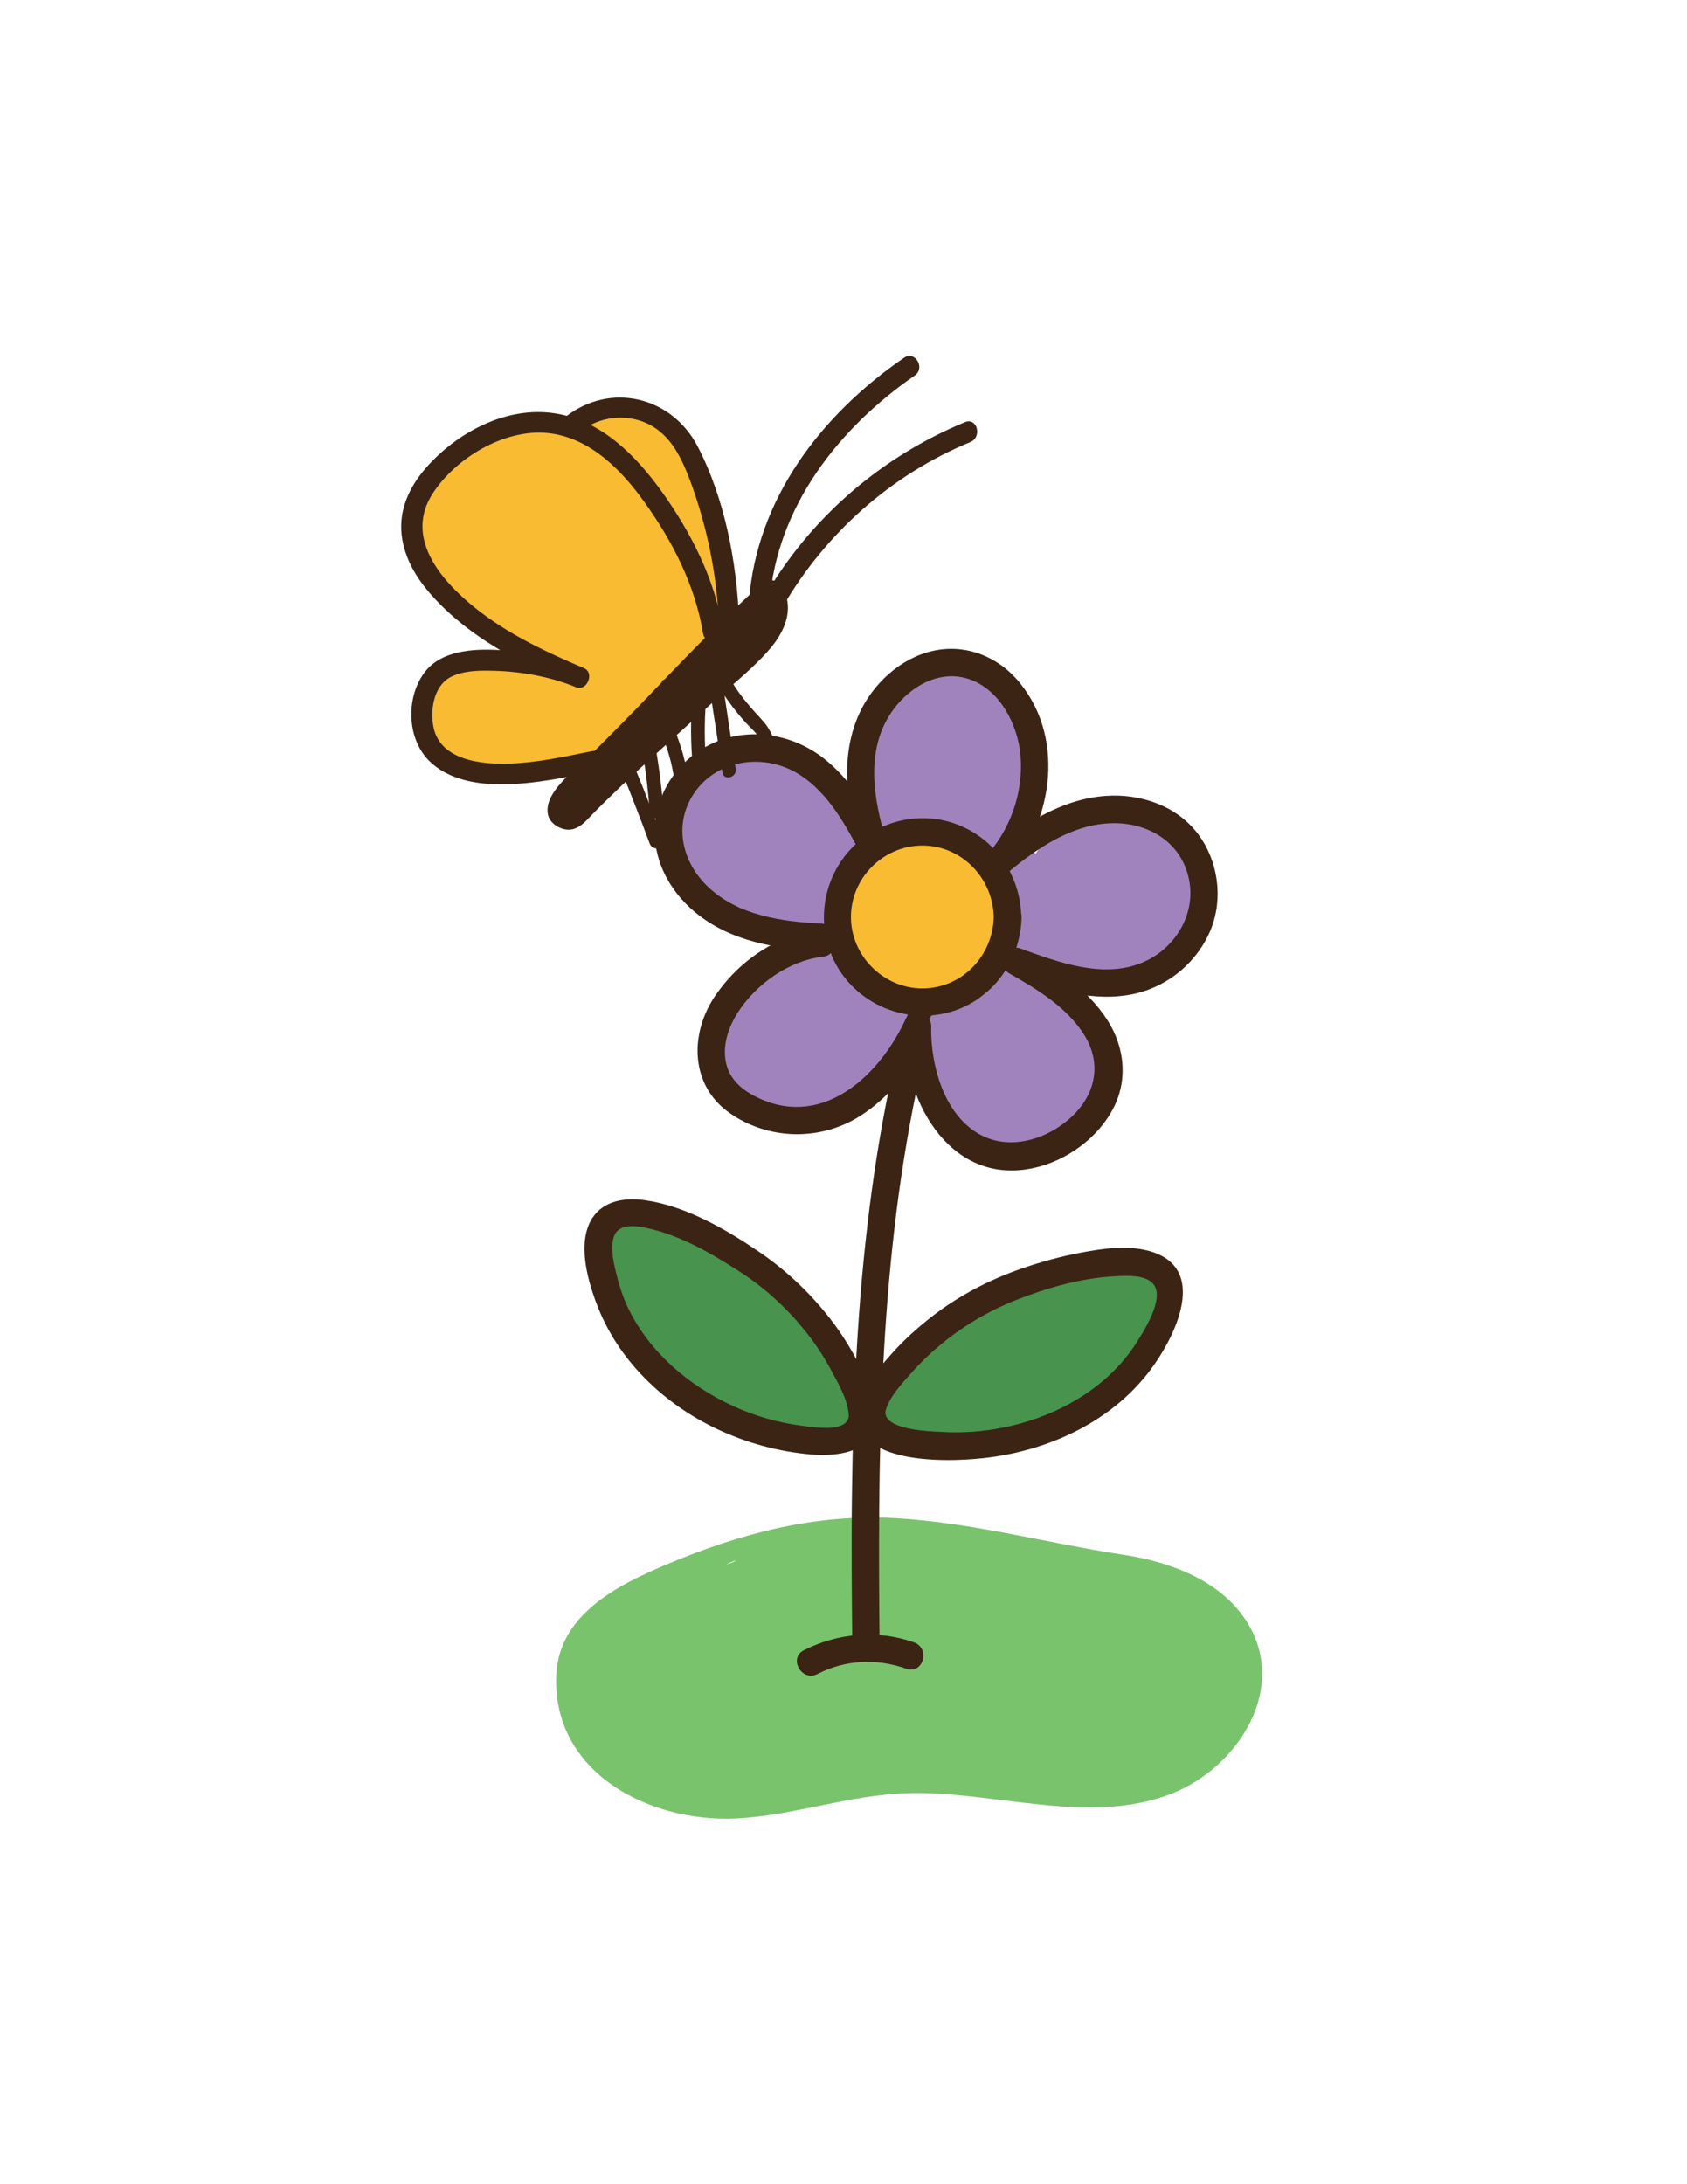 <?xml version="1.0" encoding="utf-8"?>
<!-- Generator: Adobe Illustrator 19.0.0, SVG Export Plug-In . SVG Version: 6.00 Build 0)  -->
<svg version="1.1" id="Layer_1" xmlns="http://www.w3.org/2000/svg" xmlns:xlink="http://www.w3.org/1999/xlink" x="0px" y="0px"
	 viewBox="0 0 612 792" style="enable-background:new 0 0 612 792;" xml:space="preserve">
<style type="text/css">
	.st0{fill:#79C36D;}
	.st1{fill:#48934D;}
	.st2{fill:#3C2415;}
	.st3{fill:#A083BC;}
	.st4{fill:#F8BB32;}
	.st5{fill:#F8BB32;stroke:#3C2415;stroke-miterlimit:10;}
</style>
<g id="XMLID_1_">
	<path class="st0" d="M407.2,563.7c0,0-0.1,0-0.1,0c-27.4-4.2-54.4-11.6-82.1-13.2c-29.1-1.7-56.4,5.5-83,16.7
		c-17.7,7.4-39.3,18.2-40.2,40.2c-1.5,35.3,33.5,53.3,64.7,52c21.1-0.9,41.4-8.6,63-9.2c31-0.9,66,12.1,96,0
		c23.8-9.6,42.2-38.3,26.6-62.5C442.6,573,424.5,566.3,407.2,563.7z M266.8,565.8c-0.1,0.4-1.5,1-3.4,1.5
		C264,567,265.1,566.5,266.8,565.8z"/>
	<g>
		<g>
			<g>
				<path id="XMLID_126_" class="st1" d="M312.8,515.1c0.5-3.1-0.5-6.2-1.6-9.1c-7.5-19.4-21.3-36-38.2-47.6
					c-9-6.2-46.9-29.3-54.5-12.6c-1.3,2.8-1.2,6-1,9c3.5,38.8,41.1,64.8,76.9,67.7c6,0.5,17,0.9,18.4-7.2
					C312.8,515.2,312.8,515.1,312.8,515.1z"/>
				<g id="XMLID_121_">
					<path id="XMLID_125_" class="st2" d="M317.8,515.1c0.5-6.7-2.7-13.1-5.5-19c-2.8-5.7-6.1-11.2-9.9-16.3
						c-7.5-10-16.5-18.7-26.9-25.8c-12.2-8.3-26.7-16.7-41.5-18.8c-7.1-1-15,0-19.2,6.6c-5.4,8.6-1.8,21.8,1.5,30.6
						c7.6,20.6,24.4,36.7,44.1,45.9c10.7,5,22.1,8.1,33.9,9.1c8.6,0.7,21.5-0.3,23.2-11c1-6.3-8.6-9-9.6-2.7
						c-1,5.9-12.9,3.8-16.9,3.3c-8.5-1.1-17.1-3.5-24.9-7.1c-16-7.3-30.1-19.2-38-35.1c-1.8-3.7-3.2-7.7-4.2-11.7
						c-1.1-4.3-2.7-10.3-1.2-14.7c1.6-4.7,7.6-4,11.5-3.2c12.3,2.5,24.1,9.4,34.6,16.2c8.6,5.6,16.3,12.6,22.8,20.6
						c3.8,4.6,7.1,9.6,9.9,14.8c2.9,5.4,6.8,11.9,6.4,18.2C307.3,521.5,317.3,521.5,317.8,515.1z"/>
				</g>
			</g>
			<g>
				<g id="XMLID_115_">
					<path id="XMLID_119_" class="st2" d="M319.1,597.6c-0.7-67.4-0.4-135.6,13.3-201.9c3.9-18.6,8.8-36.9,15-54.8
						c2.1-6.1-7.6-8.7-9.6-2.7c-22.2,64.7-27.8,133.6-28.7,201.6c-0.3,19.2-0.1,38.5,0.1,57.7C309.2,604,319.2,604,319.1,597.6
						L319.1,597.6z"/>
				</g>
			</g>
			<g>
				<path id="XMLID_113_" class="st1" d="M316.1,511.9c0.3-3.1,2-5.9,3.8-8.5c11.9-17.1,29.2-29.9,48.4-37.2
					c10.2-3.9,52.5-17.4,56,0.6c0.6,3-0.2,6.1-1.2,9c-12.6,36.9-55.2,53.2-90.7,47.5c-5.9-0.9-16.7-3.2-16.2-11.3
					C316.1,512,316.1,512,316.1,511.9z"/>
				<g id="XMLID_108_">
					<path id="XMLID_112_" class="st2" d="M320.9,513.2c0.8-5.3,4.9-9.9,8.3-13.8c3.5-4,7.2-7.8,11.3-11.2
						c8.1-6.9,17.6-12.6,27.6-16.6c11.3-4.5,23.7-8.1,35.9-8.8c4.1-0.2,11.4-0.8,14.4,2.8c4.3,5.2-3.6,17.4-6.6,22
						c-9.6,14.6-25.4,24.2-42.1,28.7c-9.3,2.5-18.8,3.5-28.4,2.9c-4.3-0.2-20.6-0.7-20.1-7.4c0.5-6.4-9.5-6.4-10,0
						c-1.5,20.4,36.1,18.3,48.2,16.6c20.9-2.8,41.7-12.2,55.5-28.6c9.9-11.7,25.1-39.5,2.3-46.1c-8-2.3-17-1-25,0.5
						c-7.4,1.4-14.8,3.4-21.9,5.9c-11.5,4-22.4,9.7-32,17.1c-5.8,4.5-11.2,9.4-16,15c-4.5,5.2-9.8,11.2-10.9,18.3
						C310.3,516.9,319.9,519.6,320.9,513.2z"/>
				</g>
			</g>
		</g>
		<g>
			<g id="XMLID_102_">
				<path id="XMLID_106_" class="st2" d="M331.5,595.5c-13.2-4.6-27.5-3.4-39.9,2.9c-5.7,2.9-0.7,11.6,5,8.6
					c10.1-5.2,21.5-5.7,32.2-1.9C335,607.2,337.6,597.6,331.5,595.5L331.5,595.5z"/>
			</g>
		</g>
	</g>
	<g>
		<path class="st3" d="M368.7,262.6c-6.1-14.5-19.1-27.6-35.5-18c-3.8,2.2-6.7,5-8.8,8.2c-2.1-0.1-4.4,0.9-5.3,3.4
			c-1.2,3.1-3.2,5.9-4.4,9.1c-1.2,3.3-1.8,6.7-2,10.2c-0.1,1.9,0.6,3.2,1.8,4c-1.4,3.3-2.4,6.8-2.8,10.6c-0.1,0.5,0,1,0,1.5
			c-1.9,0.7-3.7,1.5-5.6,2.3c-1.3-3.2-3.2-6.2-5.5-8.9c-8.7-10.2-25.1-16.5-38.1-11.6c-2.4,0.9-4.4,2.4-6,4.1
			c-1.5,0-3.1,0.7-4.1,2.4c-4.4,7.2-6.8,15.2-7,23.6c-0.2,1.9-0.3,3.6-0.2,5.2c0.2,2.8,1.6,4.8,3.6,5.9c0.3,0.5,0.7,1,1.1,1.4
			c0,0,0.1,0.1,0.1,0.1c0.5,4.3,2.3,8.3,5.3,10.8c4.1,3.4,8.9,3.7,12.8,2c2.5,2.4,5.3,4.5,8.2,4.7c3.7,2.7,8,4.8,12.6,6
			c2.8,0.7,5.1-0.2,6.6-1.9c2.4-0.1,4.8-1.7,4.8-4.8c0-17.9,19.8-24.6,34.4-26.6c4-0.5,8.6-1.6,12.6-1.2c4.2,0.4,7.6,3.4,12,3.3
			c7-0.2,10.9-6.5,11.9-12.8c0,0,0-0.1,0-0.1c1.1-2.2,1.9-4.6,2.3-6.8C375.3,279.4,372.2,270.8,368.7,262.6z"/>
		<path class="st3" d="M430.2,306.5c-1-1.4-2.4-2-3.8-2.1c-5.2-5.7-13.7-8.4-21.1-9c-9.5-0.8-19.3,2.4-25.9,9.3
			c-1.4,1.5-2.7,3.2-3.7,4.9c-4-4.4-12.9-3.2-12,4c0.6,5.1,1.3,10.3,1.9,15.4c0.2,1.9,0.4,3.8,0.7,5.8c0,0,0,0.1,0,0.1
			c-2.1,4.9-0.4,9,2.8,12.2c-2.4,0.3-4.6,1.8-5.7,4.6c-2.2,5.8-6.9,10.4-12.7,12.5c-5.2,1.9-11.5,0.3-14.2,6.3
			c-2.5,5.4,0.2,13.4,1.2,19c0,0.2,0.1,0.5,0.1,0.7c-0.6,1.3-0.6,2.8,0.5,4.3c0.3,0.4,0.5,0.7,0.8,1.1c0.9,3.2,2.2,6.2,4,9
			c2.3,3.5,5.2,5.8,8.4,7.2c1.4,1.1,2.8,2.1,4.4,2.8c1,0.4,2,0.7,3,0.9c0.7,0.7,1.5,1.4,2.5,1.9c6.9,3.8,14.4,0.5,20.5-4.4
			c0.6-0.2,1.3-0.4,1.9-0.7c7.6-2.8,14.2-8.2,16.7-16.2c3.1-9.9-1-19.9-5.5-28.6c-1.7-3.4-5.5-3-7.6-0.9c-0.3-0.3-0.6-0.5-1-0.7
			c-3.1-4-6.8-7.1-11-7.5c0.4-1,0.9-1.9,1.3-3c0.4-1,0.5-1.9,0.5-2.7c1.5,0.7,3,1.4,4.4,1.9c9.5,3.5,20.2,2.9,29.4-1.2
			C426.8,346.2,442.9,323.1,430.2,306.5z"/>
		<path class="st3" d="M319.1,364.5c-1.5-2.6-3.3-5.1-5.3-7.5c-5.1-6-12.3-13.5-20.9-13.1c-7.3,0.4-15.3,6.7-21.1,10.8
			c-5.9,4.2-11.1,9.9-11.3,17.6c-0.6,0.7-1.1,1.7-1.2,2.8c-1.9,14.8,10.9,26.7,24.9,27.9c16.2,1.4,29.8-8.8,40.2-20.2
			c1.2-1.3,1.5-2.8,1.3-4.2c1.3-2,2.5-4.2,3.4-6.6C331.5,365.6,324,362,319.1,364.5z"/>
		<g>
			<g>
				<g id="XMLID_90_">
					<path id="XMLID_94_" class="st2" d="M363.9,318.6c17.6-18.7,23.1-49.7,6.3-70.7c-7.6-9.6-19.6-14.6-31.7-11.9
						c-11.9,2.6-22,12.1-26.9,23c-7.3,16.3-4.2,34.8,1.1,51.2c3-1.3,6.1-2.6,9.1-3.9c-6.1-11.5-12.7-23.4-23.2-31.5
						c-10.8-8.3-25.3-11-38.1-6.1c-12,4.6-20.9,15.6-22.7,28.4c-1.8,13.1,4.5,25.6,14.5,33.8c12.9,10.6,29.6,13.2,45.7,14
						c6.4,0.3,6.4-9.7,0-10c-14.3-0.7-30-2.9-40.9-13.1c-9.9-9.2-13.1-23.4-4.8-34.9c8.5-11.7,25.1-13.7,37.1-6.4
						c11.3,6.8,17.8,19.5,23.8,30.8c2.6,5,10.9,1.6,9.1-3.9c-4.7-14.4-8.4-31.9-0.8-46c5.6-10.5,17.7-19.2,29.9-15.2
						c11.3,3.7,17.8,16.5,18.8,27.6c1.2,13.9-3.9,27.7-13.4,37.7C352.4,316.2,359.4,323.3,363.9,318.6L363.9,318.6z"/>
				</g>
			</g>
			<g>
				<g id="XMLID_84_">
					<path id="XMLID_88_" class="st2" d="M328,373c-0.3,25.1,15.5,55.3,44.4,51c12.3-1.8,24.5-9.9,30.7-20.7
						c6.2-10.6,5.2-23.1-1.3-33.3c-7.2-11.3-19-19.1-30.5-25.5c-1.3,3-2.6,6.1-3.9,9.1c14.1,5.1,29.3,10.1,44.4,6.7
						c12.3-2.8,22.8-11.7,27.5-23.4c4.5-11.3,2.6-24.8-4.7-34.5c-7.8-10.3-20.9-14.7-33.5-13.8c-16.4,1.2-30.1,10.4-42.4,20.5
						c-5,4.1,2.1,11.1,7.1,7.1c10.7-8.8,23.3-17.4,37.6-17.7c13.3-0.3,25.4,7,28,20.7c2.4,12.5-5.2,24.8-16.7,29.7
						c-14.4,6.2-30.8,0-44.6-5c-5.4-1.9-8.7,6.4-3.9,9.1c9.9,5.6,20.6,12.1,26.9,21.9c7.2,11.2,4.1,23.2-6,31.5
						c-9.2,7.6-22.6,10.9-33.1,4.1c-11.8-7.6-16.3-24.4-16.2-37.7C338.1,366.6,328.1,366.6,328,373L328,373z"/>
				</g>
			</g>
			<g>
				<g id="XMLID_78_">
					<path id="XMLID_82_" class="st2" d="M298.5,336.8c-16,1.7-30.3,11.3-39.2,24.5c-9.2,13.7-8.9,32.3,5.4,42.3
						c13.7,9.6,32,10.2,46.3,1.7c11.7-7,20.7-18.9,26.3-31.1c2.6-5.8-6-10.9-8.6-5c-9.2,20.2-29.4,39.8-53,29.2
						c-6-2.7-11.1-6.7-12.4-13.4c-1.2-6.3,1-12.5,4.3-17.8c6.7-10.4,18.6-18.9,31-20.3C304.9,346.1,304.9,336.1,298.5,336.8
						L298.5,336.8z"/>
				</g>
			</g>
			<g>
				<circle id="XMLID_76_" class="st4" cx="334.6" cy="332.5" r="30.9"/>
				<g id="XMLID_71_">
					<path id="XMLID_75_" class="st2" d="M360.5,332.5c-0.3,14.1-11.5,25.9-25.9,25.9c-14.1,0-25.9-11.8-25.9-25.9
						c0-14.1,11.7-25.9,25.9-25.9C348.9,306.6,360.2,318.4,360.5,332.5c0.1,6.4,10.1,6.4,10,0c-0.3-15-9.3-28.3-23.4-33.6
						c-14-5.3-30.4-0.9-39.9,10.6c-9.6,11.6-11.1,28.3-3.3,41.3c7.7,12.9,22.8,19.6,37.6,16.9c17-3.1,28.8-18.3,29.1-35.2
						C370.6,326.1,360.6,326.1,360.5,332.5z"/>
				</g>
			</g>
		</g>
	</g>
	<g>
		<path class="st5" d="M261.3,199.4c-2-15-6.9-32-18.4-42.5c-7-6.4-17.1-9.7-26.2-5.9c-2.1,0.9-4,2.1-5.7,3.5
			c-0.3,0.2-0.5,0.5-0.8,0.7c-0.8-0.1-1.6-0.2-1.8-0.2c-11-1.3-22,0.4-31.9,4.9c-2.4,0.4-4.9,1.3-7.3,2.7c-1,0.6-2,1.3-2.8,2
			c-7.2,5.3-12.9,11.9-15.1,21c-2.7,11.1,2.9,21.2,11,28.4c1.5,1.4,3.2,2.7,4.9,3.9c1.6,2.5,3.6,4.8,6.1,6.9
			c9.1,7.5,20.5,13.2,31.6,17.5c0.1,0.5,0.3,0.9,0.4,1.3c-2.3-0.5-4.6-0.9-6.9-1.3c-15.8-2.5-45.5-6.2-44.6,18
			c0.4,11.4,12,18.1,22.3,18.5c8.1,0.3,16.3-1,24.4-1.8c1.4-0.1,2.8-0.5,4.1-1.1c11.5,1.8,24.3-0.7,31.1-11.1
			c3.4-5.3,5.4-11.3,5-17.7c2.6-1,5.1-2.6,7.2-4.9c5.4-6.1,13.1-12.4,14.6-20.7C263.7,214.7,262.2,206.3,261.3,199.4z"/>
		<path class="st2" d="M283.6,212.4c-1.3-2.2-5.2-2.7-7-1c-14.8,13.3-28.6,27.7-42.4,42.1c-6.4,6.7-13.3,13.6-20,20.3
			c-5,5-17.6,13.7-15.3,22c0.5,1.7,1.8,3,3.3,3.9c1.6,0.9,3.6,1.4,5.4,1c2.6-0.5,4.6-2.6,6.4-4.5c14-14.4,29.4-27.6,44.2-41.2
			c7.3-6.7,15.7-13.1,22-20.8C285.4,227.6,288,220,283.6,212.4z"/>
		<g>
			<g id="XMLID_65_">
				<path id="XMLID_69_" class="st2" d="M279.2,218.1c2.7-34.4,25-62.8,52.6-81.9c4-2.7,0.2-9.2-3.8-6.5
					c-30,20.6-53.5,51.1-56.3,88.3C271.3,222.9,278.8,222.9,279.2,218.1L279.2,218.1z"/>
			</g>
		</g>
		<g>
			<g id="XMLID_59_">
				<path id="XMLID_63_" class="st2" d="M283.8,220.3c15.5-26.8,39.5-48.2,68.2-60c4.4-1.8,2.5-9.1-2-7.2
					c-30.5,12.6-56.2,34.8-72.7,63.4C274.9,220.7,281.4,224.5,283.8,220.3L283.8,220.3z"/>
			</g>
		</g>
		<g>
			<g id="XMLID_53_">
				<path id="XMLID_57_" class="st2" d="M226.1,281.1c3.3,8.2,6.5,16.5,9.6,24.8c1.1,3,5.9,1.7,4.8-1.3c-3.1-8.3-6.2-16.6-9.6-24.8
					C229.7,276.8,224.9,278.1,226.1,281.1L226.1,281.1z"/>
			</g>
		</g>
		<g>
			<g id="XMLID_47_">
				<path id="XMLID_51_" class="st2" d="M233.2,273.3c1.2,7,2,14.1,2.5,21.2c0.2,3.2,5.2,3.2,5,0c-0.5-7.5-1.4-15-2.7-22.5
					C237.5,268.8,232.6,270.2,233.2,273.3L233.2,273.3z"/>
			</g>
		</g>
		<g>
			<g id="XMLID_41_">
				<path id="XMLID_45_" class="st2" d="M240.7,267.9c2.2,5.6,3.6,11.3,4.2,17.2c0.3,3.2,5.3,3.2,5,0c-0.6-6.4-2.1-12.6-4.4-18.5
					C244.4,263.6,239.5,264.9,240.7,267.9L240.7,267.9z"/>
			</g>
		</g>
		<g>
			<g id="XMLID_35_">
				<path id="XMLID_39_" class="st2" d="M250.9,257.3c-0.4,7.1-0.2,14.2,0.5,21.3c0.3,3.2,5.3,3.2,5,0c-0.8-7.1-0.9-14.2-0.5-21.3
					C256.1,254.1,251.1,254.1,250.9,257.3L250.9,257.3z"/>
			</g>
		</g>
		<g>
			<g id="XMLID_29_">
				<path id="XMLID_33_" class="st2" d="M258,253.2c1.4,9,2.8,17.9,4.1,26.9c0.5,3.2,5.3,1.8,4.8-1.3c-1.4-9-2.8-17.9-4.1-26.9
					C262.3,248.7,257.5,250,258,253.2L258,253.2z"/>
			</g>
		</g>
		<g>
			<g id="XMLID_23_">
				<path id="XMLID_27_" class="st2" d="M261.6,250.4c2.7,4.1,5.6,8,8.9,11.6c1.7,1.9,3.9,3.6,5.1,5.9c1.3,2.4,1.8,5.2,3,7.7
					c1.4,2.9,5.7,0.4,4.3-2.5c-2.1-4.5-3-8.4-6.5-12.1c-3.9-4.2-7.5-8.3-10.5-13.1C264.2,245.1,259.8,247.6,261.6,250.4L261.6,250.4
					z"/>
			</g>
		</g>
		<g>
			<g id="XMLID_17_">
				<path id="XMLID_21_" class="st2" d="M268.1,224.9c-0.8-21-5.2-44.2-15-63c-9.5-18.2-31.7-23.5-48-10.7c-3.8,3,1.5,8.2,5.3,5.3
					c7.1-5.5,16.8-6.7,24.9-2.7c8.1,4.1,11.9,12.2,15,20.3c6,16.2,9.7,33.5,10.4,50.8C260.8,229.7,268.3,229.7,268.1,224.9
					L268.1,224.9z"/>
			</g>
		</g>
		<g>
			<g id="XMLID_11_">
				<path id="XMLID_15_" class="st2" d="M262.1,227.5c-2.9-17.7-11.6-34.7-22-49.2c-9.5-13.2-21.9-25.8-38.7-28.4
					c-17.6-2.8-35.7,6.9-47,19.9c-5.9,6.8-9.7,15-8.7,24.1c1,8.7,5.5,16,11.3,22.4c13.7,15.2,32.5,24.6,51.1,32.5
					c1-2.3,1.9-4.6,2.9-6.9c-9.4-3.8-19.9-5.7-30-6.2c-9.3-0.5-21.2,0.1-27.2,8.4c-6.5,9-6.2,23.5,1.7,31.6c7,7.1,17.6,8.8,27.1,8.7
					c11.5-0.1,22.8-2.6,34-4.8c4.7-0.9,2.7-8.2-2-7.2c-10,2-19.9,4.2-30.1,4.5c-9.9,0.3-24.6-1.2-27.2-13
					c-1.3-6.1-0.1-14.8,5.8-18.2c4.3-2.4,9.9-2.6,14.6-2.5c10.5,0.1,21.6,2,31.3,6c3.9,1.6,6.8-5.2,2.9-6.9
					c-13.9-5.9-27.9-12.5-39.7-22c-12.3-9.9-25.6-25.4-15.2-41.4c8.4-12.9,25.8-23.3,41.4-21.9c15.3,1.4,27,13.3,35.4,25.1
					c10.1,14,18.4,30.2,21.2,47.4C255.6,234.3,262.9,232.2,262.1,227.5L262.1,227.5z"/>
			</g>
		</g>
	</g>
</g>
</svg>
